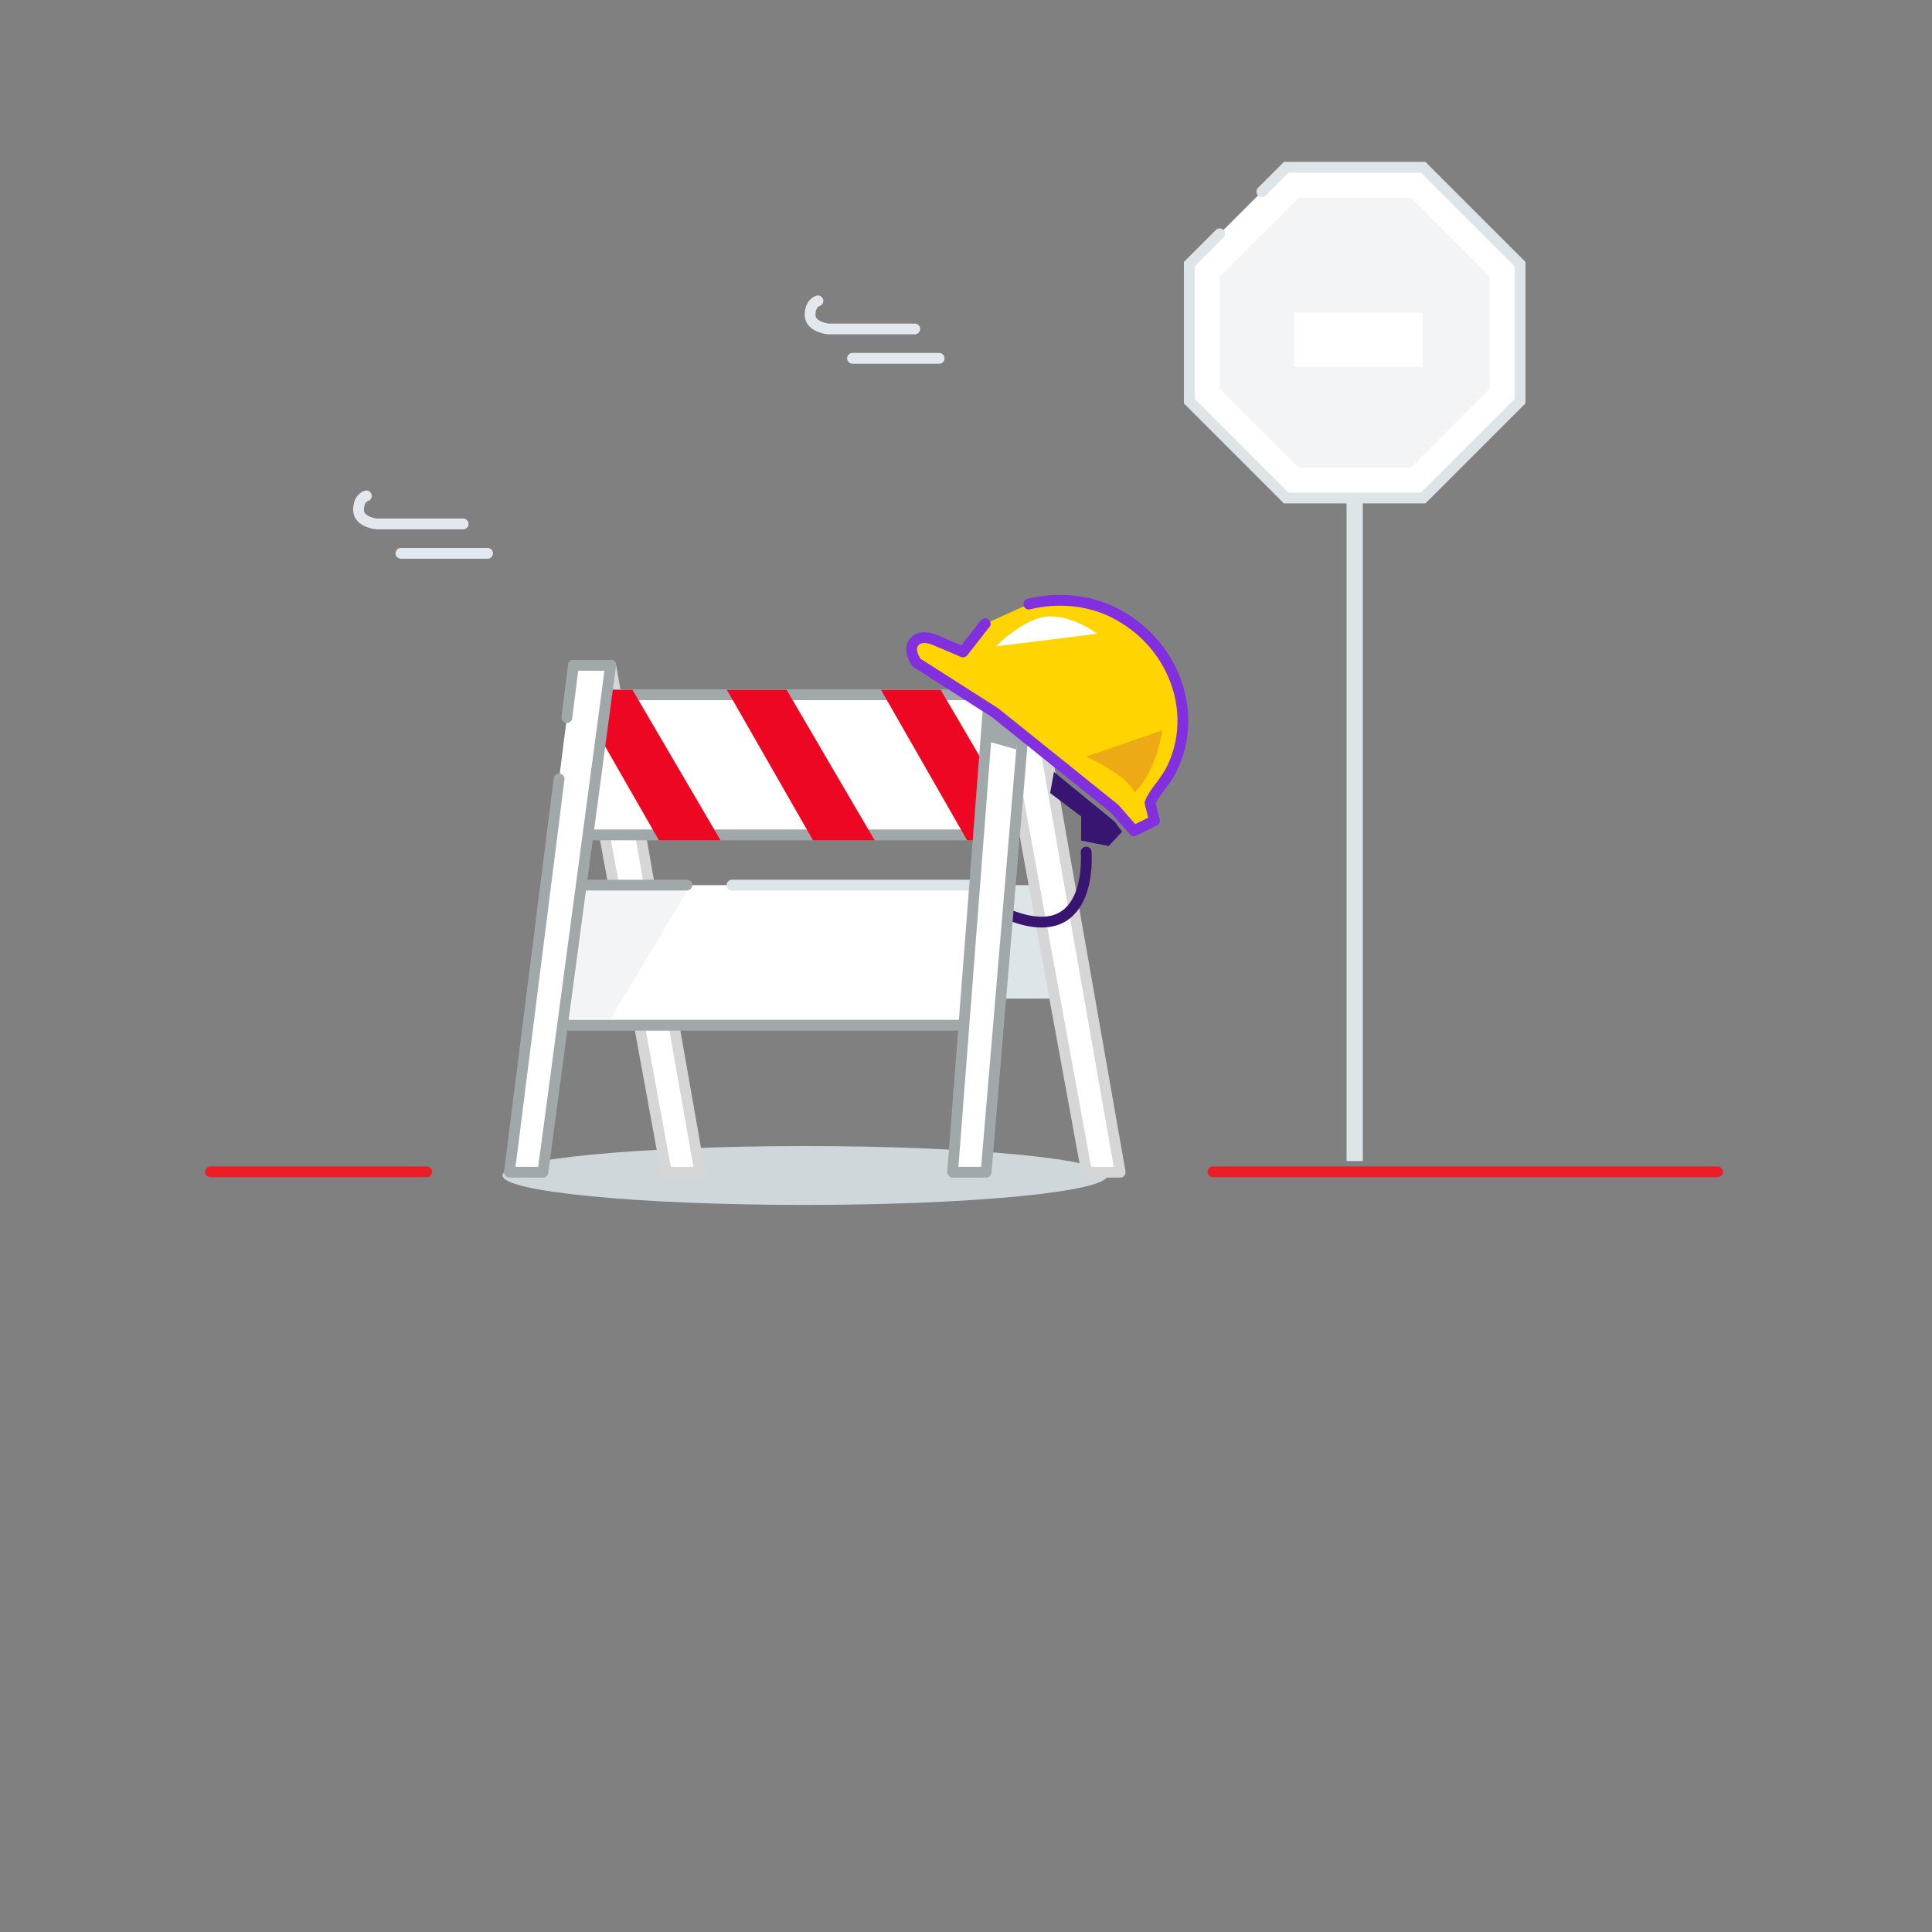 <svg xmlns="http://www.w3.org/2000/svg" width="179" height="179"><rect width="100%" height="100%" fill="#808080" stroke="none"/><g fill="none" fill-rule="evenodd"><path stroke="#EB1D26" stroke-linecap="round" stroke-linejoin="round" d="M112.379 108.572h46.745M39.536 108.572H19.5"/><path stroke="#E2E8EE" stroke-linecap="round" d="M78.984 33.198h8.03M84.753 30.475h-8.03s-1.665-.166-1.665-1.299.725-1.3.725-1.3M37.144 51.266h8.03"/><path fill="#D0D7DA" d="M102.612 108.909c0 1.506-12.548 2.727-28.026 2.727s-28.027-1.221-28.027-2.727 12.548-2.727 28.027-2.727c15.478 0 28.026 1.221 28.026 2.727"/><path stroke="#E2E8EE" stroke-linecap="round" d="M42.912 48.544h-8.03s-1.664-.166-1.664-1.3c0-1.133.726-1.3.726-1.3"/><path fill="#FFF" d="M64.837 108.606h-3.106l-8.595-46.96h3.446z"/><path stroke="#D6D6D6" stroke-linecap="round" stroke-linejoin="round" d="M64.837 108.606h-3.106l-8.595-46.96h3.446z"/><path fill="#FFF" d="M90.044 82.01h1.32v12.98H51.106V82.01h1.261"/><path stroke="#A0A8AA" stroke-linecap="round" stroke-linejoin="round" d="M90.044 82.01h1.32v12.98H51.106V82.01h1.261"/><path fill="#FFF" d="M67.822 82.01h22.221"/><path stroke="#DDE5E8" stroke-linecap="round" stroke-linejoin="round" d="M67.822 82.01h22.221"/><path fill="#FFF" d="M52.367 82.01h11.266"/><path stroke="#A0A8AA" stroke-linecap="round" stroke-linejoin="round" d="M52.367 82.01h11.266"/><path fill="#DDE5E8" d="M90.049 92.521h7.704V82.009h-7.704z"/><path fill="#FFF" d="M53.126 77.351h41.86V64.37h-41.86z"/><path stroke="#A0A8AA" stroke-linecap="round" stroke-linejoin="round" d="M53.126 77.351h41.86V64.37h-41.86z"/><path fill="#ED0722" d="m87.158 63.917 8.158 13.937h-5.712l-7.98-13.937zM72.879 63.917l8.157 13.937h-5.711l-7.979-13.937zM58.6 63.917l8.158 13.937h-5.712l-7.98-13.937z"/><path fill="#FFF" d="M103.784 108.606h-3.105l-8.595-46.96h3.445z"/><path stroke="#D6D6D6" stroke-linecap="round" stroke-linejoin="round" d="M103.784 108.606h-3.105l-8.595-46.96h3.445z"/><path stroke="#391572" stroke-linecap="round" d="M100.631 78.944s.831 9.537-7.89 5.49"/><path fill="#FFF" d="m52.518 66.487.612-4.842h3.445l-6.273 46.961h-3.106L51.8 72.171"/><path stroke="#A0A8AA" stroke-linecap="round" stroke-linejoin="round" d="m52.518 66.487.612-4.842h3.445l-6.273 46.961h-3.106L51.8 72.171"/><path fill="#FFF" d="M91.364 108.606h-3.106l3.612-46.96h3.446z"/><path stroke="#A0A8AA" stroke-linecap="round" stroke-linejoin="round" d="M91.364 108.606h-3.106l3.612-46.96h3.446z"/><path fill="#A0A8AA" d="M91.787 65.954v2.804l2.375.68.192-1.623z"/><path fill="#F3F4F6" d="M54.34 82.571 52.783 94.39h3.79l7.061-11.818z"/><path fill="#391572" d="m103.964 77.05-.683-.92-5.635-4.611-.348 1.956 2.872 2.174-.006 2.23 2.557.506z"/><path fill="#FFD400" d="m91.28 57.793-.047.033-2.006 2.576-2.63-1.118s-1.244-.575-1.893.192c-.648.768.216 1.916.216 1.916l7.292 4.653 11.071 8.899 1.775 2.032 1.9-.944-.405-1.642c.192-.507.566-1.01.961-1.537.372-.498.756-1.014 1.044-1.6 2.591-5.264.155-11.783-5.428-14.53-2.362-1.161-5.185-1.393-7.814-.754"/><path stroke="#8230DF" stroke-linecap="round" stroke-linejoin="round" d="m91.28 57.793-.047.033-2.006 2.576-2.63-1.118s-1.244-.575-1.893.192c-.648.768.216 1.916.216 1.916l7.292 4.653 11.071 8.899 1.775 2.032 1.9-.944-.405-1.642c.192-.507.566-1.01.961-1.537.372-.498.756-1.014 1.044-1.6 2.591-5.264.155-11.783-5.428-14.53-2.362-1.161-5.185-1.393-7.814-.754"/><path fill="#FFF" d="M92.274 59.886s2.698-2.78 5.025-2.78c2.326 0 4.337 1.617 4.337 1.617z"/><path fill="#EDAA14" d="m107.694 67.659-7.063 2.447s3.8 1.672 4.48 3.319c2.04-1.906 2.583-5.766 2.583-5.766"/><path fill="#FFF" d="m112.998 21.667-2.807 2.807v12.693l8.974 8.974h12.693l8.975-8.974V24.474l-8.975-8.974h-12.693l-2.256 2.256"/><path stroke="#DDE5E8" stroke-linecap="round" d="m112.998 21.667-2.807 2.807v12.693l8.974 8.974h12.693l8.975-8.974V24.474l-8.975-8.974h-12.693l-2.256 2.256"/><path stroke="#DDE5E8" stroke-width="1.5" d="M125.512 46.245v61.328"/><path fill="#F3F4F6" d="M130.695 18.307h-10.367l-7.33 7.33v10.367l7.33 7.331h10.367l7.331-7.331V25.637z"/><path stroke="#FFF" stroke-width="5" d="M119.873 31.475h11.947"/></g></svg>